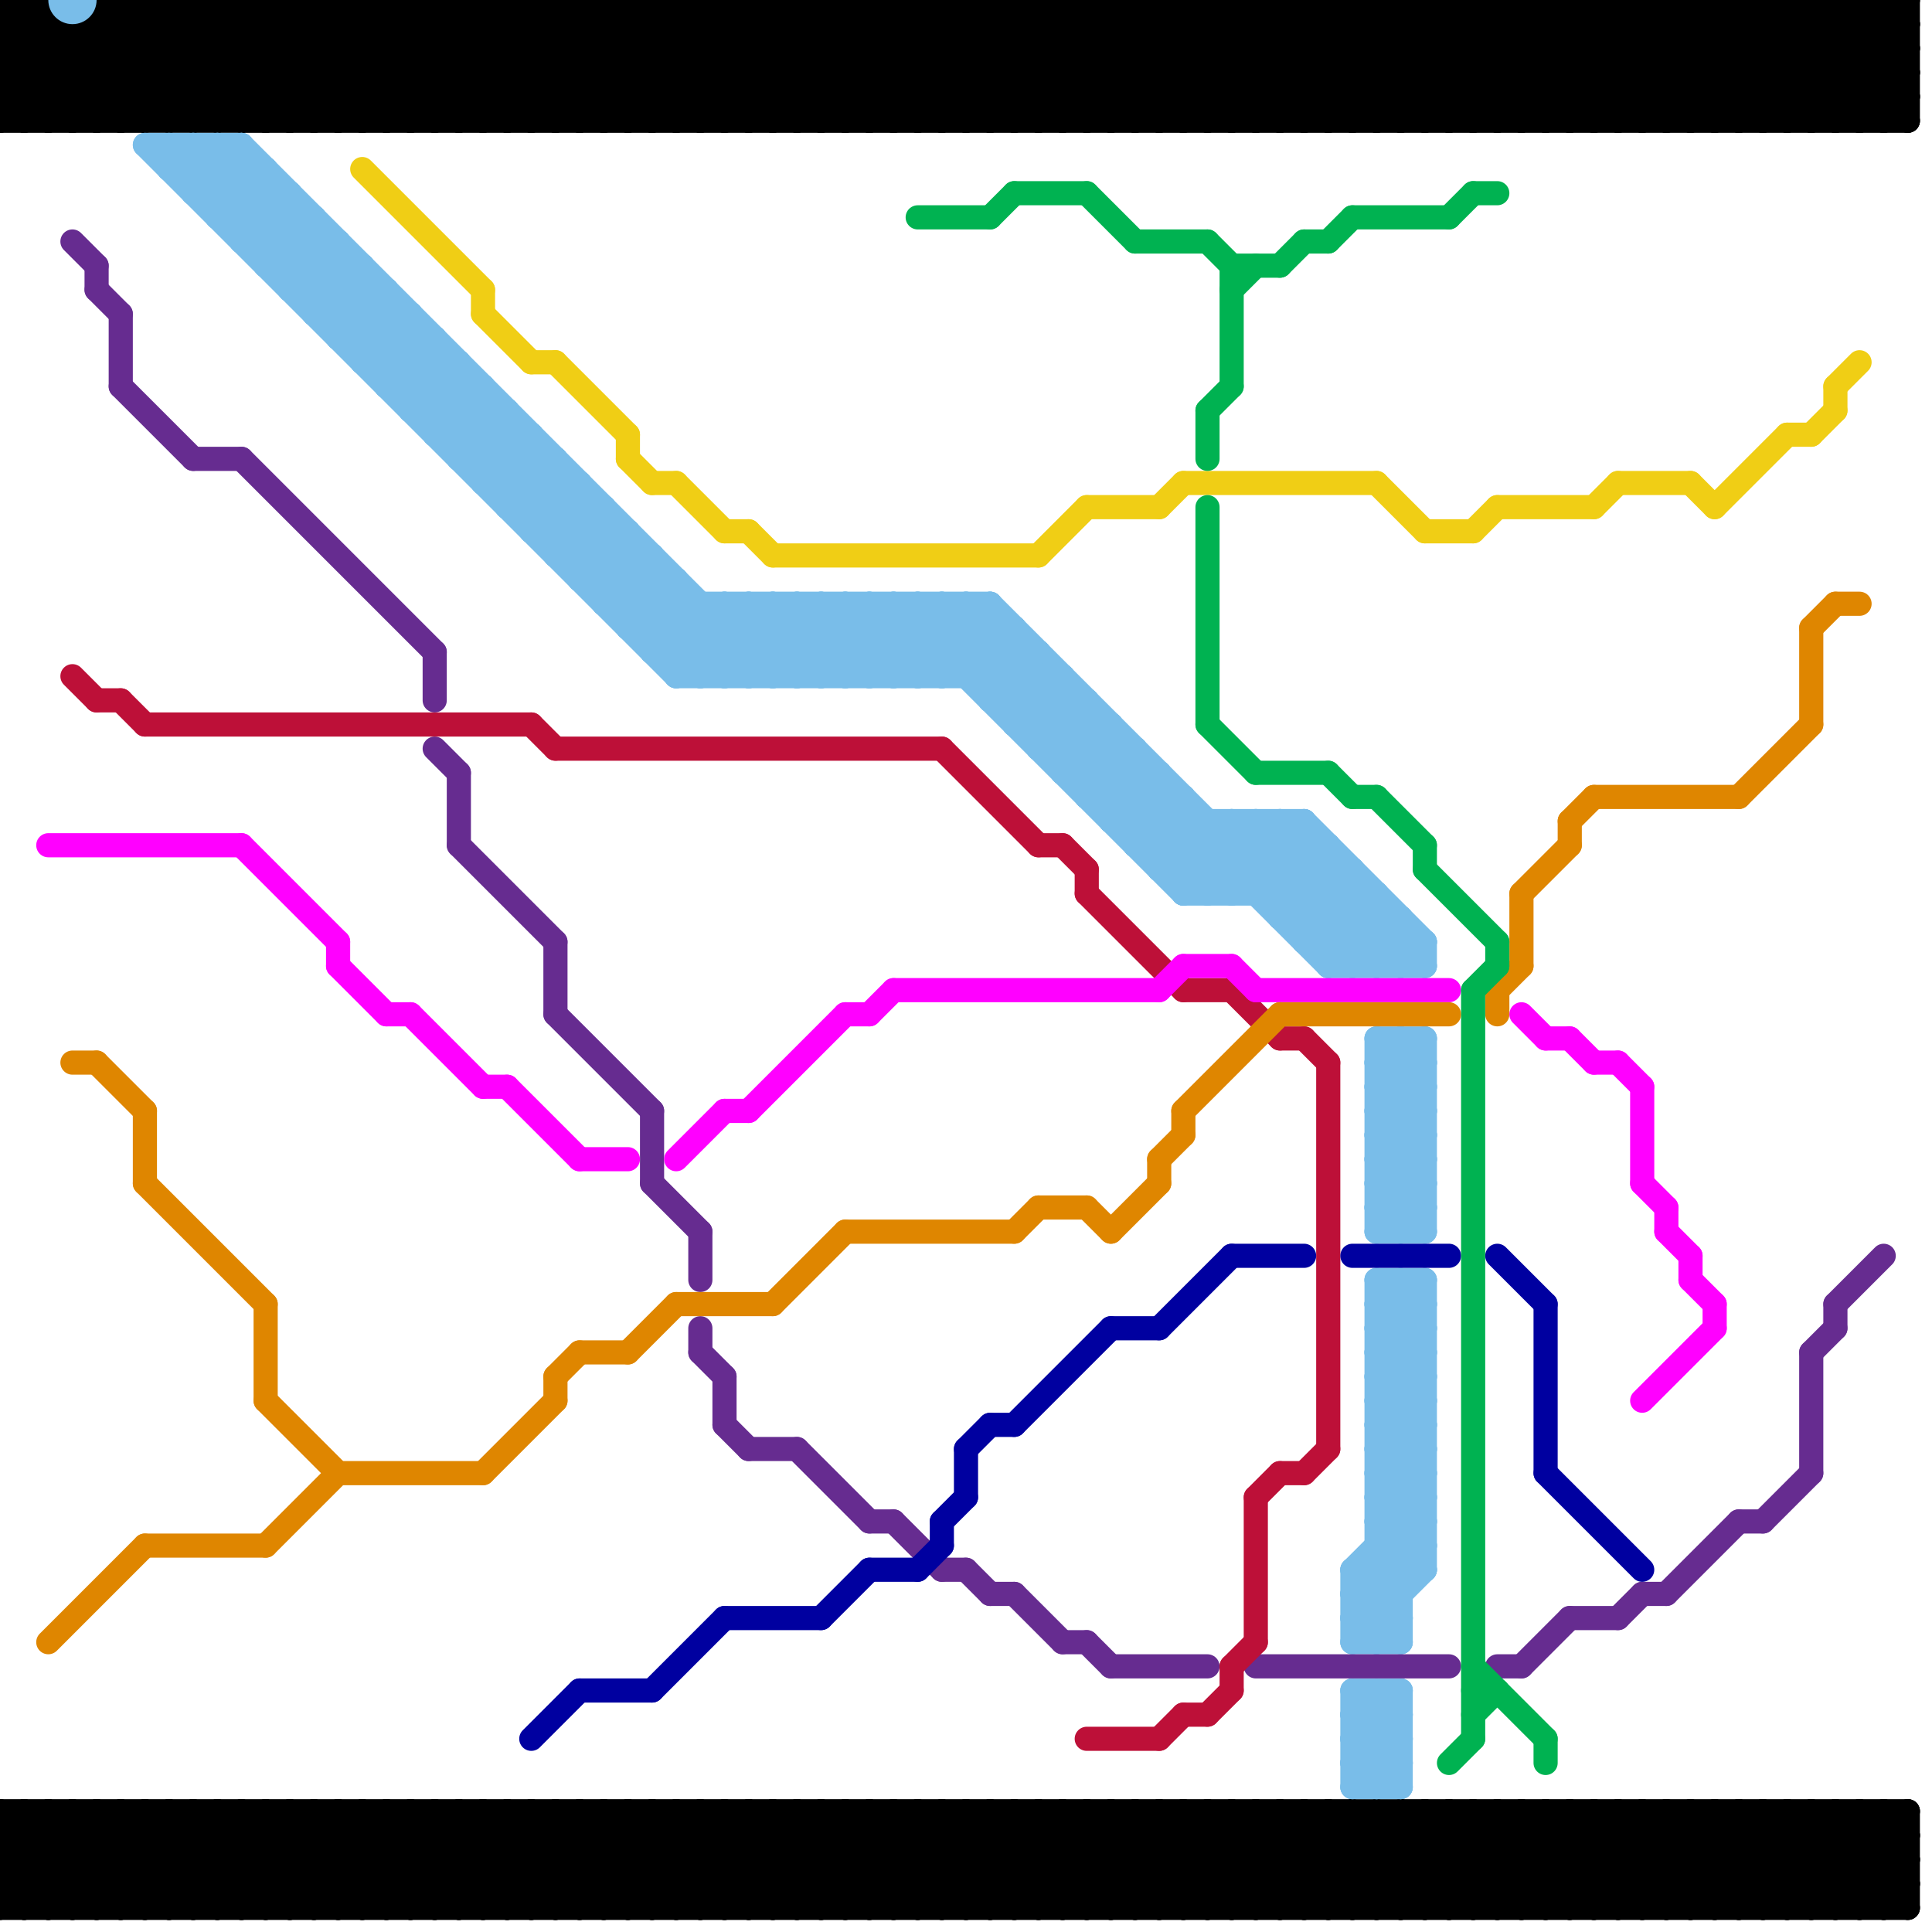 
<svg version="1.1" xmlns="http://www.w3.org/2000/svg" viewBox="0 0 80 80">
<style>line { stroke-width: 1; fill: none; stroke-linecap: round; stroke-linejoin: round; } .c0 { stroke: #000000 } .c1 { stroke: #79bde9 } .c2 { stroke: #662c90 } .c3 { stroke: #bd1038 } .c4 { stroke: #ff00ff } .c5 { stroke: #df8600 } .c6 { stroke: #f0ce15 } .c7 { stroke: #0000a0 } .c8 { stroke: #00b251 }</style><line class="c0" x1="24" y1="0" x2="24" y2="5"/><line class="c0" x1="60" y1="75" x2="60" y2="79"/><line class="c0" x1="10" y1="5" x2="15" y2="0"/><line class="c0" x1="22" y1="0" x2="27" y2="5"/><line class="c0" x1="59" y1="0" x2="64" y2="5"/><line class="c0" x1="26" y1="75" x2="30" y2="79"/><line class="c0" x1="26" y1="0" x2="26" y2="5"/><line class="c0" x1="74" y1="5" x2="79" y2="0"/><line class="c0" x1="61" y1="0" x2="66" y2="5"/><line class="c0" x1="1" y1="0" x2="1" y2="5"/><line class="c0" x1="65" y1="0" x2="65" y2="5"/><line class="c0" x1="16" y1="79" x2="20" y2="75"/><line class="c0" x1="13" y1="75" x2="13" y2="79"/><line class="c0" x1="4" y1="75" x2="4" y2="79"/><line class="c0" x1="18" y1="79" x2="22" y2="75"/><line class="c0" x1="15" y1="75" x2="15" y2="79"/><line class="c0" x1="71" y1="75" x2="71" y2="79"/><line class="c0" x1="21" y1="5" x2="26" y2="0"/><line class="c0" x1="75" y1="5" x2="79" y2="1"/><line class="c0" x1="62" y1="75" x2="66" y2="79"/><line class="c0" x1="37" y1="75" x2="41" y2="79"/><line class="c0" x1="54" y1="0" x2="59" y2="5"/><line class="c0" x1="8" y1="75" x2="8" y2="79"/><line class="c0" x1="37" y1="0" x2="37" y2="5"/><line class="c0" x1="77" y1="79" x2="79" y2="77"/><line class="c0" x1="12" y1="75" x2="16" y2="79"/><line class="c0" x1="72" y1="75" x2="76" y2="79"/><line class="c0" x1="73" y1="75" x2="73" y2="79"/><line class="c0" x1="23" y1="5" x2="28" y2="0"/><line class="c0" x1="35" y1="0" x2="40" y2="5"/><line class="c0" x1="12" y1="0" x2="12" y2="5"/><line class="c0" x1="29" y1="79" x2="33" y2="75"/><line class="c0" x1="10" y1="75" x2="10" y2="79"/><line class="c0" x1="14" y1="75" x2="18" y2="79"/><line class="c0" x1="34" y1="0" x2="39" y2="5"/><line class="c0" x1="1" y1="75" x2="5" y2="79"/><line class="c0" x1="14" y1="0" x2="14" y2="5"/><line class="c0" x1="44" y1="79" x2="48" y2="75"/><line class="c0" x1="49" y1="0" x2="54" y2="5"/><line class="c0" x1="31" y1="79" x2="35" y2="75"/><line class="c0" x1="36" y1="0" x2="41" y2="5"/><line class="c0" x1="78" y1="0" x2="78" y2="5"/><line class="c0" x1="6" y1="79" x2="10" y2="75"/><line class="c0" x1="27" y1="75" x2="31" y2="79"/><line class="c0" x1="28" y1="75" x2="28" y2="79"/><line class="c0" x1="27" y1="0" x2="27" y2="5"/><line class="c0" x1="25" y1="0" x2="25" y2="5"/><line class="c0" x1="24" y1="79" x2="28" y2="75"/><line class="c0" x1="42" y1="79" x2="46" y2="75"/><line class="c0" x1="23" y1="75" x2="23" y2="79"/><line class="c0" x1="4" y1="1" x2="8" y2="5"/><line class="c0" x1="26" y1="79" x2="30" y2="75"/><line class="c0" x1="53" y1="79" x2="57" y2="75"/><line class="c0" x1="79" y1="75" x2="79" y2="79"/><line class="c0" x1="54" y1="75" x2="54" y2="79"/><line class="c0" x1="29" y1="5" x2="34" y2="0"/><line class="c0" x1="9" y1="75" x2="13" y2="79"/><line class="c0" x1="68" y1="79" x2="72" y2="75"/><line class="c0" x1="55" y1="79" x2="59" y2="75"/><line class="c0" x1="44" y1="5" x2="49" y2="0"/><line class="c0" x1="20" y1="75" x2="24" y2="79"/><line class="c0" x1="31" y1="5" x2="36" y2="0"/><line class="c0" x1="20" y1="0" x2="20" y2="5"/><line class="c0" x1="38" y1="75" x2="42" y2="79"/><line class="c0" x1="22" y1="75" x2="26" y2="79"/><line class="c0" x1="59" y1="0" x2="59" y2="5"/><line class="c0" x1="22" y1="0" x2="22" y2="5"/><line class="c0" x1="40" y1="75" x2="44" y2="79"/><line class="c0" x1="57" y1="0" x2="62" y2="5"/><line class="c0" x1="40" y1="0" x2="40" y2="5"/><line class="c0" x1="32" y1="5" x2="37" y2="0"/><line class="c0" x1="76" y1="75" x2="76" y2="79"/><line class="c0" x1="26" y1="5" x2="31" y2="0"/><line class="c0" x1="15" y1="0" x2="15" y2="5"/><line class="c0" x1="37" y1="79" x2="41" y2="75"/><line class="c0" x1="57" y1="5" x2="62" y2="0"/><line class="c0" x1="47" y1="79" x2="51" y2="75"/><line class="c0" x1="25" y1="75" x2="25" y2="79"/><line class="c0" x1="39" y1="0" x2="44" y2="5"/><line class="c0" x1="0" y1="75" x2="0" y2="79"/><line class="c0" x1="38" y1="79" x2="42" y2="75"/><line class="c0" x1="30" y1="75" x2="30" y2="79"/><line class="c0" x1="42" y1="5" x2="47" y2="0"/><line class="c0" x1="42" y1="75" x2="42" y2="79"/><line class="c0" x1="4" y1="0" x2="9" y2="5"/><line class="c0" x1="29" y1="75" x2="29" y2="79"/><line class="c0" x1="33" y1="75" x2="37" y2="79"/><line class="c0" x1="76" y1="0" x2="79" y2="3"/><line class="c0" x1="78" y1="79" x2="79" y2="78"/><line class="c0" x1="33" y1="0" x2="33" y2="5"/><line class="c0" x1="63" y1="79" x2="67" y2="75"/><line class="c0" x1="44" y1="75" x2="44" y2="79"/><line class="c0" x1="31" y1="75" x2="31" y2="79"/><line class="c0" x1="35" y1="75" x2="39" y2="79"/><line class="c0" x1="0" y1="1" x2="1" y2="0"/><line class="c0" x1="6" y1="75" x2="6" y2="79"/><line class="c0" x1="35" y1="0" x2="35" y2="5"/><line class="c0" x1="70" y1="0" x2="75" y2="5"/><line class="c0" x1="52" y1="79" x2="56" y2="75"/><line class="c0" x1="34" y1="0" x2="34" y2="5"/><line class="c0" x1="27" y1="79" x2="31" y2="75"/><line class="c0" x1="17" y1="0" x2="22" y2="5"/><line class="c0" x1="69" y1="79" x2="73" y2="75"/><line class="c0" x1="70" y1="5" x2="75" y2="0"/><line class="c0" x1="46" y1="75" x2="50" y2="79"/><line class="c0" x1="0" y1="2" x2="79" y2="2"/><line class="c0" x1="45" y1="5" x2="50" y2="0"/><line class="c0" x1="61" y1="75" x2="65" y2="79"/><line class="c0" x1="48" y1="75" x2="52" y2="79"/><line class="c0" x1="61" y1="0" x2="61" y2="5"/><line class="c0" x1="48" y1="0" x2="48" y2="5"/><line class="c0" x1="47" y1="5" x2="52" y2="0"/><line class="c0" x1="58" y1="0" x2="63" y2="5"/><line class="c0" x1="56" y1="75" x2="60" y2="79"/><line class="c0" x1="56" y1="0" x2="56" y2="5"/><line class="c0" x1="48" y1="5" x2="53" y2="0"/><line class="c0" x1="60" y1="0" x2="65" y2="5"/><line class="c0" x1="19" y1="75" x2="19" y2="79"/><line class="c0" x1="74" y1="79" x2="78" y2="75"/><line class="c0" x1="0" y1="1" x2="4" y2="5"/><line class="c0" x1="59" y1="79" x2="63" y2="75"/><line class="c0" x1="63" y1="5" x2="68" y2="0"/><line class="c0" x1="46" y1="79" x2="50" y2="75"/><line class="c0" x1="40" y1="79" x2="44" y2="75"/><line class="c0" x1="0" y1="5" x2="5" y2="0"/><line class="c0" x1="0" y1="4" x2="1" y2="5"/><line class="c0" x1="59" y1="75" x2="63" y2="79"/><line class="c0" x1="52" y1="75" x2="52" y2="79"/><line class="c0" x1="2" y1="5" x2="7" y2="0"/><line class="c0" x1="34" y1="75" x2="38" y2="79"/><line class="c0" x1="13" y1="0" x2="18" y2="5"/><line class="c0" x1="45" y1="75" x2="45" y2="79"/><line class="c0" x1="7" y1="0" x2="12" y2="5"/><line class="c0" x1="32" y1="75" x2="32" y2="79"/><line class="c0" x1="36" y1="75" x2="40" y2="79"/><line class="c0" x1="49" y1="0" x2="49" y2="5"/><line class="c0" x1="53" y1="5" x2="58" y2="0"/><line class="c0" x1="36" y1="0" x2="36" y2="5"/><line class="c0" x1="47" y1="75" x2="47" y2="79"/><line class="c0" x1="22" y1="5" x2="27" y2="0"/><line class="c0" x1="71" y1="0" x2="76" y2="5"/><line class="c0" x1="77" y1="0" x2="79" y2="2"/><line class="c0" x1="8" y1="0" x2="13" y2="5"/><line class="c0" x1="73" y1="0" x2="78" y2="5"/><line class="c0" x1="55" y1="5" x2="60" y2="0"/><line class="c0" x1="39" y1="0" x2="39" y2="5"/><line class="c0" x1="63" y1="75" x2="63" y2="79"/><line class="c0" x1="50" y1="75" x2="50" y2="79"/><line class="c0" x1="54" y1="75" x2="58" y2="79"/><line class="c0" x1="54" y1="0" x2="54" y2="5"/><line class="c0" x1="64" y1="75" x2="68" y2="79"/><line class="c0" x1="78" y1="75" x2="79" y2="76"/><line class="c0" x1="4" y1="0" x2="4" y2="5"/><line class="c0" x1="51" y1="75" x2="55" y2="79"/><line class="c0" x1="64" y1="0" x2="64" y2="5"/><line class="c0" x1="21" y1="79" x2="25" y2="75"/><line class="c0" x1="76" y1="75" x2="79" y2="78"/><line class="c0" x1="49" y1="75" x2="53" y2="79"/><line class="c0" x1="61" y1="79" x2="65" y2="75"/><line class="c0" x1="41" y1="5" x2="46" y2="0"/><line class="c0" x1="62" y1="79" x2="66" y2="75"/><line class="c0" x1="66" y1="5" x2="71" y2="0"/><line class="c0" x1="17" y1="75" x2="21" y2="79"/><line class="c0" x1="78" y1="75" x2="78" y2="79"/><line class="c0" x1="17" y1="0" x2="17" y2="5"/><line class="c0" x1="53" y1="75" x2="53" y2="79"/><line class="c0" x1="3" y1="5" x2="8" y2="0"/><line class="c0" x1="68" y1="5" x2="73" y2="0"/><line class="c0" x1="75" y1="75" x2="79" y2="79"/><line class="c0" x1="67" y1="5" x2="72" y2="0"/><line class="c0" x1="55" y1="75" x2="55" y2="79"/><line class="c0" x1="5" y1="5" x2="10" y2="0"/><line class="c0" x1="0" y1="2" x2="2" y2="0"/><line class="c0" x1="69" y1="5" x2="74" y2="0"/><line class="c0" x1="10" y1="0" x2="15" y2="5"/><line class="c0" x1="39" y1="75" x2="43" y2="79"/><line class="c0" x1="9" y1="79" x2="13" y2="75"/><line class="c0" x1="60" y1="0" x2="60" y2="5"/><line class="c0" x1="0" y1="4" x2="79" y2="4"/><line class="c0" x1="11" y1="79" x2="15" y2="75"/><line class="c0" x1="2" y1="75" x2="2" y2="79"/><line class="c0" x1="0" y1="4" x2="4" y2="0"/><line class="c0" x1="75" y1="79" x2="79" y2="75"/><line class="c0" x1="65" y1="75" x2="69" y2="79"/><line class="c0" x1="66" y1="75" x2="66" y2="79"/><line class="c0" x1="16" y1="5" x2="21" y2="0"/><line class="c0" x1="28" y1="0" x2="33" y2="5"/><line class="c0" x1="70" y1="75" x2="74" y2="79"/><line class="c0" x1="57" y1="75" x2="61" y2="79"/><line class="c0" x1="70" y1="0" x2="70" y2="5"/><line class="c0" x1="57" y1="0" x2="57" y2="5"/><line class="c0" x1="3" y1="75" x2="3" y2="79"/><line class="c0" x1="7" y1="75" x2="11" y2="79"/><line class="c0" x1="68" y1="75" x2="68" y2="79"/><line class="c0" x1="18" y1="5" x2="23" y2="0"/><line class="c0" x1="30" y1="0" x2="35" y2="5"/><line class="c0" x1="7" y1="0" x2="7" y2="5"/><line class="c0" x1="67" y1="75" x2="67" y2="79"/><line class="c0" x1="5" y1="75" x2="5" y2="79"/><line class="c0" x1="76" y1="79" x2="79" y2="76"/><line class="c0" x1="29" y1="0" x2="34" y2="5"/><line class="c0" x1="0" y1="3" x2="79" y2="3"/><line class="c0" x1="23" y1="0" x2="28" y2="5"/><line class="c0" x1="0" y1="5" x2="79" y2="5"/><line class="c0" x1="71" y1="0" x2="71" y2="5"/><line class="c0" x1="58" y1="0" x2="58" y2="5"/><line class="c0" x1="73" y1="0" x2="73" y2="5"/><line class="c0" x1="1" y1="79" x2="5" y2="75"/><line class="c0" x1="6" y1="0" x2="11" y2="5"/><line class="c0" x1="78" y1="0" x2="79" y2="1"/><line class="c0" x1="21" y1="75" x2="21" y2="79"/><line class="c0" x1="6" y1="5" x2="11" y2="0"/><line class="c0" x1="0" y1="76" x2="3" y2="79"/><line class="c0" x1="17" y1="79" x2="21" y2="75"/><line class="c0" x1="41" y1="75" x2="41" y2="79"/><line class="c0" x1="16" y1="75" x2="16" y2="79"/><line class="c0" x1="78" y1="5" x2="79" y2="4"/><line class="c0" x1="19" y1="79" x2="23" y2="75"/><line class="c0" x1="56" y1="75" x2="56" y2="79"/><line class="c0" x1="72" y1="5" x2="77" y2="0"/><line class="c0" x1="18" y1="75" x2="18" y2="79"/><line class="c0" x1="42" y1="0" x2="47" y2="5"/><line class="c0" x1="12" y1="79" x2="16" y2="75"/><line class="c0" x1="48" y1="79" x2="52" y2="75"/><line class="c0" x1="74" y1="75" x2="74" y2="79"/><line class="c0" x1="24" y1="5" x2="29" y2="0"/><line class="c0" x1="4" y1="75" x2="8" y2="79"/><line class="c0" x1="13" y1="0" x2="13" y2="5"/><line class="c0" x1="14" y1="79" x2="18" y2="75"/><line class="c0" x1="15" y1="75" x2="19" y2="79"/><line class="c0" x1="17" y1="5" x2="22" y2="0"/><line class="c0" x1="71" y1="75" x2="75" y2="79"/><line class="c0" x1="58" y1="75" x2="62" y2="79"/><line class="c0" x1="43" y1="79" x2="47" y2="75"/><line class="c0" x1="1" y1="5" x2="6" y2="0"/><line class="c0" x1="8" y1="75" x2="12" y2="79"/><line class="c0" x1="44" y1="0" x2="49" y2="5"/><line class="c0" x1="69" y1="75" x2="69" y2="79"/><line class="c0" x1="19" y1="5" x2="24" y2="0"/><line class="c0" x1="31" y1="0" x2="36" y2="5"/><line class="c0" x1="8" y1="0" x2="8" y2="5"/><line class="c0" x1="73" y1="75" x2="77" y2="79"/><line class="c0" x1="79" y1="0" x2="79" y2="5"/><line class="c0" x1="60" y1="75" x2="64" y2="79"/><line class="c0" x1="65" y1="5" x2="70" y2="0"/><line class="c0" x1="10" y1="75" x2="14" y2="79"/><line class="c0" x1="11" y1="75" x2="11" y2="79"/><line class="c0" x1="10" y1="0" x2="10" y2="5"/><line class="c0" x1="45" y1="0" x2="50" y2="5"/><line class="c0" x1="32" y1="0" x2="37" y2="5"/><line class="c0" x1="72" y1="0" x2="77" y2="5"/><line class="c0" x1="76" y1="0" x2="76" y2="5"/><line class="c0" x1="0" y1="77" x2="79" y2="77"/><line class="c0" x1="0" y1="79" x2="79" y2="79"/><line class="c0" x1="37" y1="5" x2="42" y2="0"/><line class="c0" x1="13" y1="75" x2="17" y2="79"/><line class="c0" x1="12" y1="5" x2="17" y2="0"/><line class="c0" x1="24" y1="75" x2="24" y2="79"/><line class="c0" x1="28" y1="75" x2="32" y2="79"/><line class="c0" x1="28" y1="0" x2="28" y2="5"/><line class="c0" x1="14" y1="5" x2="19" y2="0"/><line class="c0" x1="0" y1="78" x2="3" y2="75"/><line class="c0" x1="63" y1="0" x2="68" y2="5"/><line class="c0" x1="26" y1="75" x2="26" y2="79"/><line class="c0" x1="0" y1="0" x2="2" y2="0"/><line class="c0" x1="50" y1="0" x2="55" y2="5"/><line class="c0" x1="13" y1="5" x2="18" y2="0"/><line class="c0" x1="30" y1="0" x2="30" y2="5"/><line class="c0" x1="1" y1="75" x2="1" y2="79"/><line class="c0" x1="20" y1="79" x2="24" y2="75"/><line class="c0" x1="19" y1="0" x2="24" y2="5"/><line class="c0" x1="23" y1="75" x2="27" y2="79"/><line class="c0" x1="23" y1="0" x2="23" y2="5"/><line class="c0" x1="22" y1="79" x2="26" y2="75"/><line class="c0" x1="27" y1="0" x2="32" y2="5"/><line class="c0" x1="64" y1="79" x2="68" y2="75"/><line class="c0" x1="51" y1="79" x2="55" y2="75"/><line class="c0" x1="52" y1="0" x2="57" y2="5"/><line class="c0" x1="77" y1="75" x2="77" y2="79"/><line class="c0" x1="27" y1="5" x2="32" y2="0"/><line class="c0" x1="25" y1="5" x2="30" y2="0"/><line class="c0" x1="37" y1="75" x2="37" y2="79"/><line class="c0" x1="47" y1="0" x2="52" y2="5"/><line class="c0" x1="12" y1="75" x2="12" y2="79"/><line class="c0" x1="72" y1="75" x2="72" y2="79"/><line class="c0" x1="3" y1="75" x2="7" y2="79"/><line class="c0" x1="55" y1="0" x2="60" y2="5"/><line class="c0" x1="33" y1="79" x2="37" y2="75"/><line class="c0" x1="14" y1="75" x2="14" y2="79"/><line class="c0" x1="38" y1="0" x2="43" y2="5"/><line class="c0" x1="25" y1="75" x2="29" y2="79"/><line class="c0" x1="35" y1="79" x2="39" y2="75"/><line class="c0" x1="40" y1="0" x2="45" y2="5"/><line class="c0" x1="0" y1="75" x2="4" y2="79"/><line class="c0" x1="10" y1="79" x2="14" y2="75"/><line class="c0" x1="34" y1="79" x2="38" y2="75"/><line class="c0" x1="38" y1="5" x2="43" y2="0"/><line class="c0" x1="30" y1="75" x2="34" y2="79"/><line class="c0" x1="0" y1="0" x2="5" y2="5"/><line class="c0" x1="29" y1="75" x2="33" y2="79"/><line class="c0" x1="39" y1="79" x2="43" y2="75"/><line class="c0" x1="46" y1="5" x2="51" y2="0"/><line class="c0" x1="40" y1="5" x2="45" y2="0"/><line class="c0" x1="29" y1="0" x2="29" y2="5"/><line class="c0" x1="40" y1="75" x2="40" y2="79"/><line class="c0" x1="15" y1="5" x2="20" y2="0"/><line class="c0" x1="2" y1="0" x2="7" y2="5"/><line class="c0" x1="27" y1="75" x2="27" y2="79"/><line class="c0" x1="31" y1="75" x2="35" y2="79"/><line class="c0" x1="0" y1="78" x2="79" y2="78"/><line class="c0" x1="31" y1="0" x2="31" y2="5"/><line class="c0" x1="66" y1="0" x2="71" y2="5"/><line class="c0" x1="53" y1="0" x2="58" y2="5"/><line class="c0" x1="0" y1="3" x2="2" y2="1"/><line class="c0" x1="0" y1="76" x2="1" y2="75"/><line class="c0" x1="68" y1="0" x2="73" y2="5"/><line class="c0" x1="32" y1="0" x2="32" y2="5"/><line class="c0" x1="43" y1="0" x2="48" y2="5"/><line class="c0" x1="72" y1="0" x2="72" y2="5"/><line class="c0" x1="33" y1="5" x2="38" y2="0"/><line class="c0" x1="9" y1="75" x2="9" y2="79"/><line class="c0" x1="23" y1="79" x2="27" y2="75"/><line class="c0" x1="43" y1="5" x2="48" y2="0"/><line class="c0" x1="20" y1="75" x2="20" y2="79"/><line class="c0" x1="35" y1="5" x2="40" y2="0"/><line class="c0" x1="38" y1="75" x2="38" y2="79"/><line class="c0" x1="42" y1="75" x2="46" y2="79"/><line class="c0" x1="42" y1="0" x2="42" y2="5"/><line class="c0" x1="0" y1="2" x2="3" y2="5"/><line class="c0" x1="34" y1="5" x2="39" y2="0"/><line class="c0" x1="22" y1="75" x2="22" y2="79"/><line class="c0" x1="41" y1="79" x2="45" y2="75"/><line class="c0" x1="28" y1="5" x2="33" y2="0"/><line class="c0" x1="46" y1="0" x2="51" y2="5"/><line class="c0" x1="44" y1="75" x2="48" y2="79"/><line class="c0" x1="0" y1="3" x2="2" y2="5"/><line class="c0" x1="50" y1="0" x2="50" y2="5"/><line class="c0" x1="56" y1="79" x2="60" y2="75"/><line class="c0" x1="44" y1="0" x2="44" y2="5"/><line class="c0" x1="19" y1="75" x2="23" y2="79"/><line class="c0" x1="48" y1="0" x2="53" y2="5"/><line class="c0" x1="30" y1="5" x2="35" y2="0"/><line class="c0" x1="19" y1="0" x2="19" y2="5"/><line class="c0" x1="59" y1="5" x2="64" y2="0"/><line class="c0" x1="49" y1="79" x2="53" y2="75"/><line class="c0" x1="36" y1="79" x2="40" y2="75"/><line class="c0" x1="41" y1="0" x2="46" y2="5"/><line class="c0" x1="72" y1="79" x2="76" y2="75"/><line class="c0" x1="61" y1="5" x2="66" y2="0"/><line class="c0" x1="45" y1="0" x2="45" y2="5"/><line class="c0" x1="56" y1="0" x2="61" y2="5"/><line class="c0" x1="65" y1="79" x2="69" y2="75"/><line class="c0" x1="54" y1="5" x2="59" y2="0"/><line class="c0" x1="62" y1="5" x2="67" y2="0"/><line class="c0" x1="74" y1="0" x2="79" y2="5"/><line class="c0" x1="56" y1="5" x2="61" y2="0"/><line class="c0" x1="32" y1="75" x2="36" y2="79"/><line class="c0" x1="33" y1="75" x2="33" y2="79"/><line class="c0" x1="43" y1="75" x2="43" y2="79"/><line class="c0" x1="67" y1="0" x2="72" y2="5"/><line class="c0" x1="5" y1="0" x2="10" y2="5"/><line class="c0" x1="47" y1="0" x2="47" y2="5"/><line class="c0" x1="35" y1="75" x2="35" y2="79"/><line class="c0" x1="54" y1="79" x2="58" y2="75"/><line class="c0" x1="4" y1="79" x2="8" y2="75"/><line class="c0" x1="69" y1="0" x2="74" y2="5"/><line class="c0" x1="38" y1="0" x2="38" y2="5"/><line class="c0" x1="77" y1="75" x2="79" y2="77"/><line class="c0" x1="58" y1="79" x2="62" y2="75"/><line class="c0" x1="59" y1="75" x2="59" y2="79"/><line class="c0" x1="9" y1="5" x2="14" y2="0"/><line class="c0" x1="21" y1="0" x2="26" y2="5"/><line class="c0" x1="63" y1="75" x2="67" y2="79"/><line class="c0" x1="46" y1="75" x2="46" y2="79"/><line class="c0" x1="50" y1="75" x2="54" y2="79"/><line class="c0" x1="63" y1="0" x2="63" y2="5"/><line class="c0" x1="60" y1="79" x2="64" y2="75"/><line class="c0" x1="49" y1="5" x2="54" y2="0"/><line class="c0" x1="0" y1="1" x2="79" y2="1"/><line class="c0" x1="61" y1="75" x2="61" y2="79"/><line class="c0" x1="11" y1="5" x2="16" y2="0"/><line class="c0" x1="32" y1="79" x2="36" y2="75"/><line class="c0" x1="36" y1="5" x2="41" y2="0"/><line class="c0" x1="48" y1="75" x2="48" y2="79"/><line class="c0" x1="52" y1="75" x2="56" y2="79"/><line class="c0" x1="52" y1="0" x2="52" y2="5"/><line class="c0" x1="16" y1="0" x2="21" y2="5"/><line class="c0" x1="2" y1="0" x2="2" y2="5"/><line class="c0" x1="45" y1="75" x2="49" y2="79"/><line class="c0" x1="50" y1="5" x2="55" y2="0"/><line class="c0" x1="57" y1="79" x2="61" y2="75"/><line class="c0" x1="62" y1="0" x2="67" y2="5"/><line class="c0" x1="18" y1="0" x2="23" y2="5"/><line class="c0" x1="66" y1="0" x2="66" y2="5"/><line class="c0" x1="47" y1="75" x2="51" y2="79"/><line class="c0" x1="53" y1="0" x2="53" y2="5"/><line class="c0" x1="64" y1="0" x2="69" y2="5"/><line class="c0" x1="39" y1="5" x2="44" y2="0"/><line class="c0" x1="77" y1="5" x2="79" y2="3"/><line class="c0" x1="51" y1="0" x2="56" y2="5"/><line class="c0" x1="50" y1="79" x2="54" y2="75"/><line class="c0" x1="4" y1="5" x2="9" y2="0"/><line class="c0" x1="64" y1="5" x2="69" y2="0"/><line class="c0" x1="51" y1="5" x2="56" y2="0"/><line class="c0" x1="51" y1="75" x2="51" y2="79"/><line class="c0" x1="9" y1="0" x2="14" y2="5"/><line class="c0" x1="34" y1="75" x2="34" y2="79"/><line class="c0" x1="45" y1="79" x2="49" y2="75"/><line class="c0" x1="75" y1="0" x2="79" y2="4"/><line class="c0" x1="49" y1="75" x2="49" y2="79"/><line class="c0" x1="0" y1="0" x2="0" y2="5"/><line class="c0" x1="11" y1="0" x2="16" y2="5"/><line class="c0" x1="36" y1="75" x2="36" y2="79"/><line class="c0" x1="46" y1="0" x2="46" y2="5"/><line class="c0" x1="0" y1="78" x2="1" y2="79"/><line class="c0" x1="70" y1="79" x2="74" y2="75"/><line class="c0" x1="7" y1="79" x2="11" y2="75"/><line class="c0" x1="3" y1="1" x2="3" y2="5"/><line class="c0" x1="12" y1="0" x2="17" y2="5"/><line class="c0" x1="41" y1="0" x2="41" y2="5"/><line class="c0" x1="71" y1="79" x2="75" y2="75"/><line class="c0" x1="76" y1="5" x2="79" y2="2"/><line class="c0" x1="62" y1="75" x2="62" y2="79"/><line class="c0" x1="66" y1="75" x2="70" y2="79"/><line class="c0" x1="24" y1="0" x2="29" y2="5"/><line class="c0" x1="73" y1="79" x2="77" y2="75"/><line class="c0" x1="53" y1="75" x2="57" y2="79"/><line class="c0" x1="58" y1="5" x2="63" y2="0"/><line class="c0" x1="52" y1="5" x2="57" y2="0"/><line class="c0" x1="64" y1="75" x2="64" y2="79"/><line class="c0" x1="68" y1="75" x2="72" y2="79"/><line class="c0" x1="26" y1="0" x2="31" y2="5"/><line class="c0" x1="74" y1="0" x2="74" y2="5"/><line class="c0" x1="55" y1="75" x2="59" y2="79"/><line class="c0" x1="68" y1="0" x2="68" y2="5"/><line class="c0" x1="1" y1="0" x2="6" y2="5"/><line class="c0" x1="60" y1="5" x2="65" y2="0"/><line class="c0" x1="55" y1="0" x2="55" y2="5"/><line class="c0" x1="5" y1="75" x2="9" y2="79"/><line class="c0" x1="25" y1="79" x2="29" y2="75"/><line class="c0" x1="67" y1="0" x2="67" y2="5"/><line class="c0" x1="5" y1="0" x2="5" y2="5"/><line class="c0" x1="0" y1="75" x2="79" y2="75"/><line class="c0" x1="0" y1="79" x2="4" y2="75"/><line class="c0" x1="65" y1="0" x2="70" y2="5"/><line class="c0" x1="69" y1="0" x2="69" y2="5"/><line class="c0" x1="2" y1="79" x2="6" y2="75"/><line class="c0" x1="66" y1="79" x2="70" y2="75"/><line class="c0" x1="17" y1="75" x2="17" y2="79"/><line class="c0" x1="21" y1="75" x2="25" y2="79"/><line class="c0" x1="21" y1="0" x2="21" y2="5"/><line class="c0" x1="2" y1="75" x2="6" y2="79"/><line class="c0" x1="57" y1="75" x2="57" y2="79"/><line class="c0" x1="7" y1="5" x2="12" y2="0"/><line class="c0" x1="75" y1="75" x2="75" y2="79"/><line class="c0" x1="37" y1="0" x2="42" y2="5"/><line class="c0" x1="13" y1="79" x2="17" y2="75"/><line class="c0" x1="71" y1="5" x2="76" y2="0"/><line class="c0" x1="41" y1="75" x2="45" y2="79"/><line class="c0" x1="16" y1="75" x2="20" y2="79"/><line class="c0" x1="16" y1="0" x2="16" y2="5"/><line class="c0" x1="15" y1="79" x2="19" y2="75"/><line class="c0" x1="20" y1="0" x2="25" y2="5"/><line class="c0" x1="14" y1="0" x2="19" y2="5"/><line class="c0" x1="62" y1="0" x2="62" y2="5"/><line class="c0" x1="39" y1="75" x2="39" y2="79"/><line class="c0" x1="43" y1="75" x2="47" y2="79"/><line class="c0" x1="43" y1="0" x2="43" y2="5"/><line class="c0" x1="18" y1="0" x2="18" y2="5"/><line class="c0" x1="8" y1="79" x2="12" y2="75"/><line class="c0" x1="51" y1="0" x2="51" y2="5"/><line class="c0" x1="20" y1="5" x2="25" y2="0"/><line class="c0" x1="74" y1="75" x2="78" y2="79"/><line class="c0" x1="15" y1="0" x2="20" y2="5"/><line class="c0" x1="67" y1="75" x2="71" y2="79"/><line class="c0" x1="0" y1="77" x2="2" y2="75"/><line class="c0" x1="65" y1="75" x2="65" y2="79"/><line class="c0" x1="69" y1="75" x2="73" y2="79"/><line class="c0" x1="70" y1="75" x2="70" y2="79"/><line class="c0" x1="9" y1="0" x2="9" y2="5"/><line class="c0" x1="6" y1="75" x2="10" y2="79"/><line class="c0" x1="7" y1="75" x2="7" y2="79"/><line class="c0" x1="11" y1="75" x2="15" y2="79"/><line class="c0" x1="25" y1="0" x2="30" y2="5"/><line class="c0" x1="6" y1="0" x2="6" y2="5"/><line class="c0" x1="77" y1="0" x2="77" y2="5"/><line class="c0" x1="11" y1="0" x2="11" y2="5"/><line class="c0" x1="28" y1="79" x2="32" y2="75"/><line class="c0" x1="33" y1="0" x2="38" y2="5"/><line class="c0" x1="4" y1="0" x2="79" y2="0"/><line class="c0" x1="75" y1="0" x2="75" y2="5"/><line class="c0" x1="3" y1="79" x2="7" y2="75"/><line class="c0" x1="30" y1="79" x2="34" y2="75"/><line class="c0" x1="67" y1="79" x2="71" y2="75"/><line class="c0" x1="5" y1="79" x2="9" y2="75"/><line class="c0" x1="0" y1="76" x2="79" y2="76"/><line class="c0" x1="58" y1="75" x2="58" y2="79"/><line class="c0" x1="8" y1="5" x2="13" y2="0"/><line class="c0" x1="73" y1="5" x2="78" y2="0"/><line class="c0" x1="0" y1="77" x2="2" y2="79"/><line class="c0" x1="24" y1="75" x2="28" y2="79"/><line class="c0" x1="18" y1="75" x2="22" y2="79"/><line class="c1" x1="57" y1="48" x2="59" y2="48"/><line class="c1" x1="57" y1="50" x2="58" y2="51"/><line class="c1" x1="57" y1="50" x2="59" y2="50"/><line class="c1" x1="10" y1="9" x2="11" y2="8"/><line class="c1" x1="24" y1="20" x2="24" y2="24"/><line class="c1" x1="57" y1="49" x2="59" y2="47"/><line class="c1" x1="53" y1="34" x2="59" y2="40"/><line class="c1" x1="10" y1="6" x2="10" y2="10"/><line class="c1" x1="16" y1="12" x2="16" y2="16"/><line class="c1" x1="16" y1="16" x2="20" y2="16"/><line class="c1" x1="57" y1="47" x2="59" y2="47"/><line class="c1" x1="8" y1="6" x2="8" y2="8"/><line class="c1" x1="41" y1="29" x2="43" y2="27"/><line class="c1" x1="48" y1="35" x2="49" y2="34"/><line class="c1" x1="30" y1="25" x2="33" y2="28"/><line class="c1" x1="57" y1="44" x2="59" y2="46"/><line class="c1" x1="56" y1="72" x2="58" y2="74"/><line class="c1" x1="32" y1="28" x2="35" y2="25"/><line class="c1" x1="32" y1="25" x2="32" y2="28"/><line class="c1" x1="56" y1="73" x2="58" y2="71"/><line class="c1" x1="20" y1="20" x2="22" y2="18"/><line class="c1" x1="6" y1="6" x2="28" y2="28"/><line class="c1" x1="59" y1="53" x2="59" y2="65"/><line class="c1" x1="43" y1="31" x2="45" y2="29"/><line class="c1" x1="57" y1="65" x2="58" y2="66"/><line class="c1" x1="57" y1="48" x2="59" y2="50"/><line class="c1" x1="13" y1="12" x2="14" y2="11"/><line class="c1" x1="46" y1="34" x2="54" y2="34"/><line class="c1" x1="38" y1="25" x2="38" y2="28"/><line class="c1" x1="56" y1="65" x2="59" y2="65"/><line class="c1" x1="23" y1="19" x2="23" y2="23"/><line class="c1" x1="57" y1="49" x2="59" y2="49"/><line class="c1" x1="57" y1="61" x2="59" y2="59"/><line class="c1" x1="57" y1="60" x2="59" y2="62"/><line class="c1" x1="57" y1="62" x2="59" y2="64"/><line class="c1" x1="40" y1="28" x2="42" y2="26"/><line class="c1" x1="57" y1="47" x2="59" y2="49"/><line class="c1" x1="18" y1="17" x2="19" y2="16"/><line class="c1" x1="58" y1="53" x2="59" y2="54"/><line class="c1" x1="57" y1="37" x2="57" y2="40"/><line class="c1" x1="57" y1="58" x2="59" y2="56"/><line class="c1" x1="56" y1="71" x2="58" y2="71"/><line class="c1" x1="56" y1="73" x2="58" y2="73"/><line class="c1" x1="19" y1="19" x2="21" y2="17"/><line class="c1" x1="46" y1="34" x2="48" y2="32"/><line class="c1" x1="41" y1="29" x2="45" y2="29"/><line class="c1" x1="15" y1="15" x2="19" y2="15"/><line class="c1" x1="55" y1="40" x2="59" y2="40"/><line class="c1" x1="42" y1="29" x2="43" y2="28"/><line class="c1" x1="54" y1="39" x2="59" y2="39"/><line class="c1" x1="22" y1="18" x2="22" y2="22"/><line class="c1" x1="17" y1="16" x2="18" y2="15"/><line class="c1" x1="53" y1="38" x2="58" y2="38"/><line class="c1" x1="49" y1="36" x2="51" y2="34"/><line class="c1" x1="16" y1="16" x2="18" y2="14"/><line class="c1" x1="56" y1="40" x2="58" y2="38"/><line class="c1" x1="56" y1="66" x2="59" y2="63"/><line class="c1" x1="57" y1="61" x2="59" y2="61"/><line class="c1" x1="57" y1="49" x2="59" y2="51"/><line class="c1" x1="20" y1="20" x2="24" y2="20"/><line class="c1" x1="57" y1="53" x2="59" y2="53"/><line class="c1" x1="44" y1="32" x2="48" y2="32"/><line class="c1" x1="12" y1="12" x2="16" y2="12"/><line class="c1" x1="57" y1="55" x2="59" y2="55"/><line class="c1" x1="43" y1="31" x2="47" y2="31"/><line class="c1" x1="12" y1="8" x2="12" y2="12"/><line class="c1" x1="44" y1="31" x2="45" y2="30"/><line class="c1" x1="56" y1="70" x2="58" y2="70"/><line class="c1" x1="57" y1="58" x2="59" y2="58"/><line class="c1" x1="34" y1="25" x2="34" y2="28"/><line class="c1" x1="34" y1="28" x2="37" y2="25"/><line class="c1" x1="18" y1="18" x2="20" y2="16"/><line class="c1" x1="57" y1="40" x2="58" y2="39"/><line class="c1" x1="57" y1="74" x2="58" y2="73"/><line class="c1" x1="14" y1="14" x2="18" y2="14"/><line class="c1" x1="36" y1="25" x2="36" y2="28"/><line class="c1" x1="48" y1="32" x2="48" y2="36"/><line class="c1" x1="33" y1="28" x2="36" y2="25"/><line class="c1" x1="19" y1="15" x2="19" y2="19"/><line class="c1" x1="19" y1="19" x2="23" y2="19"/><line class="c1" x1="42" y1="30" x2="44" y2="28"/><line class="c1" x1="57" y1="53" x2="59" y2="55"/><line class="c1" x1="11" y1="7" x2="11" y2="11"/><line class="c1" x1="24" y1="24" x2="28" y2="24"/><line class="c1" x1="27" y1="26" x2="28" y2="25"/><line class="c1" x1="29" y1="28" x2="32" y2="25"/><line class="c1" x1="43" y1="30" x2="44" y2="29"/><line class="c1" x1="25" y1="24" x2="26" y2="23"/><line class="c1" x1="39" y1="25" x2="51" y2="37"/><line class="c1" x1="57" y1="55" x2="59" y2="57"/><line class="c1" x1="56" y1="70" x2="58" y2="72"/><line class="c1" x1="57" y1="58" x2="59" y2="60"/><line class="c1" x1="35" y1="28" x2="38" y2="25"/><line class="c1" x1="57" y1="51" x2="59" y2="49"/><line class="c1" x1="26" y1="26" x2="42" y2="26"/><line class="c1" x1="56" y1="71" x2="57" y2="70"/><line class="c1" x1="15" y1="15" x2="17" y2="13"/><line class="c1" x1="31" y1="28" x2="34" y2="25"/><line class="c1" x1="57" y1="63" x2="59" y2="61"/><line class="c1" x1="56" y1="70" x2="56" y2="74"/><line class="c1" x1="27" y1="27" x2="29" y2="25"/><line class="c1" x1="59" y1="39" x2="59" y2="40"/><line class="c1" x1="8" y1="7" x2="9" y2="6"/><line class="c1" x1="57" y1="56" x2="59" y2="58"/><line class="c1" x1="18" y1="14" x2="18" y2="18"/><line class="c1" x1="12" y1="12" x2="14" y2="10"/><line class="c1" x1="56" y1="67" x2="59" y2="64"/><line class="c1" x1="23" y1="23" x2="27" y2="23"/><line class="c1" x1="53" y1="38" x2="55" y2="36"/><line class="c1" x1="8" y1="8" x2="12" y2="8"/><line class="c1" x1="58" y1="38" x2="58" y2="40"/><line class="c1" x1="41" y1="25" x2="56" y2="40"/><line class="c1" x1="57" y1="64" x2="59" y2="64"/><line class="c1" x1="54" y1="34" x2="54" y2="39"/><line class="c1" x1="51" y1="37" x2="54" y2="34"/><line class="c1" x1="16" y1="15" x2="17" y2="14"/><line class="c1" x1="31" y1="25" x2="34" y2="28"/><line class="c1" x1="57" y1="51" x2="59" y2="51"/><line class="c1" x1="57" y1="43" x2="59" y2="43"/><line class="c1" x1="14" y1="14" x2="16" y2="12"/><line class="c1" x1="42" y1="26" x2="42" y2="30"/><line class="c1" x1="44" y1="32" x2="46" y2="30"/><line class="c1" x1="56" y1="73" x2="57" y2="74"/><line class="c1" x1="57" y1="63" x2="59" y2="63"/><line class="c1" x1="38" y1="28" x2="41" y2="25"/><line class="c1" x1="6" y1="6" x2="10" y2="6"/><line class="c1" x1="21" y1="20" x2="22" y2="19"/><line class="c1" x1="50" y1="37" x2="53" y2="34"/><line class="c1" x1="58" y1="51" x2="59" y2="50"/><line class="c1" x1="39" y1="28" x2="41" y2="26"/><line class="c1" x1="52" y1="34" x2="58" y2="40"/><line class="c1" x1="12" y1="11" x2="13" y2="10"/><line class="c1" x1="25" y1="25" x2="27" y2="23"/><line class="c1" x1="37" y1="25" x2="49" y2="37"/><line class="c1" x1="50" y1="34" x2="50" y2="37"/><line class="c1" x1="32" y1="25" x2="35" y2="28"/><line class="c1" x1="52" y1="37" x2="54" y2="35"/><line class="c1" x1="57" y1="70" x2="58" y2="71"/><line class="c1" x1="56" y1="65" x2="56" y2="68"/><line class="c1" x1="55" y1="39" x2="57" y2="37"/><line class="c1" x1="57" y1="43" x2="57" y2="51"/><line class="c1" x1="57" y1="57" x2="59" y2="55"/><line class="c1" x1="41" y1="25" x2="41" y2="29"/><line class="c1" x1="17" y1="17" x2="19" y2="15"/><line class="c1" x1="56" y1="71" x2="58" y2="73"/><line class="c1" x1="58" y1="70" x2="58" y2="74"/><line class="c1" x1="57" y1="43" x2="59" y2="45"/><line class="c1" x1="20" y1="19" x2="21" y2="18"/><line class="c1" x1="57" y1="63" x2="59" y2="65"/><line class="c1" x1="20" y1="16" x2="20" y2="20"/><line class="c1" x1="9" y1="6" x2="9" y2="9"/><line class="c1" x1="38" y1="25" x2="50" y2="37"/><line class="c1" x1="43" y1="27" x2="43" y2="31"/><line class="c1" x1="14" y1="10" x2="14" y2="14"/><line class="c1" x1="8" y1="8" x2="10" y2="6"/><line class="c1" x1="58" y1="43" x2="59" y2="44"/><line class="c1" x1="22" y1="21" x2="23" y2="20"/><line class="c1" x1="57" y1="61" x2="59" y2="63"/><line class="c1" x1="28" y1="27" x2="30" y2="25"/><line class="c1" x1="17" y1="17" x2="21" y2="17"/><line class="c1" x1="57" y1="54" x2="58" y2="53"/><line class="c1" x1="33" y1="25" x2="33" y2="28"/><line class="c1" x1="7" y1="6" x2="29" y2="28"/><line class="c1" x1="26" y1="26" x2="28" y2="24"/><line class="c1" x1="10" y1="6" x2="32" y2="28"/><line class="c1" x1="7" y1="6" x2="7" y2="7"/><line class="c1" x1="11" y1="11" x2="13" y2="9"/><line class="c1" x1="19" y1="18" x2="20" y2="17"/><line class="c1" x1="10" y1="10" x2="12" y2="8"/><line class="c1" x1="40" y1="25" x2="55" y2="40"/><line class="c1" x1="24" y1="23" x2="25" y2="22"/><line class="c1" x1="56" y1="66" x2="58" y2="66"/><line class="c1" x1="57" y1="54" x2="59" y2="54"/><line class="c1" x1="49" y1="33" x2="49" y2="37"/><line class="c1" x1="25" y1="21" x2="25" y2="25"/><line class="c1" x1="51" y1="34" x2="57" y2="40"/><line class="c1" x1="9" y1="8" x2="10" y2="7"/><line class="c1" x1="46" y1="30" x2="46" y2="34"/><line class="c1" x1="56" y1="65" x2="59" y2="62"/><line class="c1" x1="7" y1="7" x2="8" y2="6"/><line class="c1" x1="34" y1="25" x2="37" y2="28"/><line class="c1" x1="18" y1="18" x2="22" y2="18"/><line class="c1" x1="56" y1="72" x2="58" y2="70"/><line class="c1" x1="41" y1="28" x2="42" y2="27"/><line class="c1" x1="26" y1="25" x2="27" y2="24"/><line class="c1" x1="56" y1="74" x2="58" y2="72"/><line class="c1" x1="58" y1="53" x2="58" y2="68"/><line class="c1" x1="46" y1="33" x2="47" y2="32"/><line class="c1" x1="10" y1="10" x2="14" y2="10"/><line class="c1" x1="57" y1="64" x2="58" y2="65"/><line class="c1" x1="11" y1="10" x2="12" y2="9"/><line class="c1" x1="30" y1="25" x2="30" y2="28"/><line class="c1" x1="39" y1="25" x2="39" y2="28"/><line class="c1" x1="36" y1="25" x2="39" y2="28"/><line class="c1" x1="36" y1="28" x2="39" y2="25"/><line class="c1" x1="13" y1="13" x2="15" y2="11"/><line class="c1" x1="56" y1="68" x2="58" y2="68"/><line class="c1" x1="57" y1="60" x2="59" y2="58"/><line class="c1" x1="42" y1="30" x2="46" y2="30"/><line class="c1" x1="29" y1="25" x2="29" y2="28"/><line class="c1" x1="7" y1="7" x2="11" y2="7"/><line class="c1" x1="57" y1="62" x2="59" y2="60"/><line class="c1" x1="56" y1="66" x2="58" y2="68"/><line class="c1" x1="26" y1="22" x2="26" y2="26"/><line class="c1" x1="57" y1="47" x2="59" y2="45"/><line class="c1" x1="57" y1="70" x2="57" y2="74"/><line class="c1" x1="49" y1="37" x2="52" y2="34"/><line class="c1" x1="57" y1="53" x2="57" y2="68"/><line class="c1" x1="54" y1="39" x2="56" y2="37"/><line class="c1" x1="57" y1="59" x2="59" y2="57"/><line class="c1" x1="9" y1="6" x2="31" y2="28"/><line class="c1" x1="56" y1="74" x2="58" y2="74"/><line class="c1" x1="31" y1="25" x2="31" y2="28"/><line class="c1" x1="45" y1="32" x2="46" y2="31"/><line class="c1" x1="13" y1="13" x2="17" y2="13"/><line class="c1" x1="40" y1="25" x2="40" y2="28"/><line class="c1" x1="13" y1="9" x2="13" y2="13"/><line class="c1" x1="57" y1="45" x2="59" y2="43"/><line class="c1" x1="22" y1="22" x2="24" y2="20"/><line class="c1" x1="37" y1="28" x2="40" y2="25"/><line class="c1" x1="54" y1="38" x2="56" y2="36"/><line class="c1" x1="33" y1="25" x2="36" y2="28"/><line class="c1" x1="28" y1="28" x2="44" y2="28"/><line class="c1" x1="37" y1="25" x2="37" y2="28"/><line class="c1" x1="15" y1="14" x2="16" y2="13"/><line class="c1" x1="57" y1="60" x2="59" y2="60"/><line class="c1" x1="48" y1="36" x2="56" y2="36"/><line class="c1" x1="56" y1="36" x2="56" y2="40"/><line class="c1" x1="57" y1="62" x2="59" y2="62"/><line class="c1" x1="30" y1="28" x2="33" y2="25"/><line class="c1" x1="15" y1="11" x2="15" y2="15"/><line class="c1" x1="21" y1="17" x2="21" y2="21"/><line class="c1" x1="21" y1="21" x2="25" y2="21"/><line class="c1" x1="56" y1="67" x2="58" y2="67"/><line class="c1" x1="45" y1="29" x2="45" y2="33"/><line class="c1" x1="9" y1="9" x2="11" y2="7"/><line class="c1" x1="56" y1="67" x2="57" y2="68"/><line class="c1" x1="57" y1="59" x2="59" y2="59"/><line class="c1" x1="55" y1="35" x2="55" y2="40"/><line class="c1" x1="47" y1="34" x2="48" y2="33"/><line class="c1" x1="56" y1="68" x2="59" y2="65"/><line class="c1" x1="53" y1="37" x2="55" y2="35"/><line class="c1" x1="57" y1="45" x2="59" y2="45"/><line class="c1" x1="47" y1="31" x2="47" y2="35"/><line class="c1" x1="27" y1="27" x2="43" y2="27"/><line class="c1" x1="56" y1="65" x2="58" y2="67"/><line class="c1" x1="55" y1="40" x2="57" y2="38"/><line class="c1" x1="53" y1="34" x2="53" y2="38"/><line class="c1" x1="48" y1="36" x2="50" y2="34"/><line class="c1" x1="57" y1="57" x2="59" y2="57"/><line class="c1" x1="58" y1="43" x2="58" y2="51"/><line class="c1" x1="57" y1="46" x2="59" y2="44"/><line class="c1" x1="54" y1="34" x2="59" y2="39"/><line class="c1" x1="47" y1="35" x2="55" y2="35"/><line class="c1" x1="9" y1="9" x2="13" y2="9"/><line class="c1" x1="28" y1="24" x2="28" y2="28"/><line class="c1" x1="35" y1="25" x2="38" y2="28"/><line class="c1" x1="44" y1="28" x2="44" y2="32"/><line class="c1" x1="57" y1="55" x2="59" y2="53"/><line class="c1" x1="22" y1="22" x2="26" y2="22"/><line class="c1" x1="45" y1="33" x2="47" y2="31"/><line class="c1" x1="57" y1="68" x2="58" y2="67"/><line class="c1" x1="23" y1="22" x2="24" y2="21"/><line class="c1" x1="57" y1="44" x2="58" y2="43"/><line class="c1" x1="57" y1="59" x2="59" y2="61"/><line class="c1" x1="52" y1="34" x2="52" y2="37"/><line class="c1" x1="49" y1="37" x2="57" y2="37"/><line class="c1" x1="24" y1="24" x2="26" y2="22"/><line class="c1" x1="57" y1="45" x2="59" y2="47"/><line class="c1" x1="59" y1="43" x2="59" y2="51"/><line class="c1" x1="8" y1="6" x2="30" y2="28"/><line class="c1" x1="47" y1="35" x2="49" y2="33"/><line class="c1" x1="25" y1="25" x2="41" y2="25"/><line class="c1" x1="35" y1="25" x2="35" y2="28"/><line class="c1" x1="57" y1="46" x2="59" y2="46"/><line class="c1" x1="57" y1="48" x2="59" y2="46"/><line class="c1" x1="57" y1="56" x2="59" y2="54"/><line class="c1" x1="27" y1="23" x2="27" y2="27"/><line class="c1" x1="57" y1="50" x2="59" y2="48"/><line class="c1" x1="57" y1="57" x2="59" y2="59"/><line class="c1" x1="21" y1="21" x2="23" y2="19"/><line class="c1" x1="57" y1="54" x2="59" y2="56"/><line class="c1" x1="28" y1="28" x2="31" y2="25"/><line class="c1" x1="17" y1="13" x2="17" y2="17"/><line class="c1" x1="57" y1="44" x2="59" y2="44"/><line class="c1" x1="14" y1="13" x2="15" y2="12"/><line class="c1" x1="11" y1="11" x2="15" y2="11"/><line class="c1" x1="56" y1="72" x2="58" y2="72"/><line class="c1" x1="58" y1="40" x2="59" y2="39"/><line class="c1" x1="23" y1="23" x2="25" y2="21"/><line class="c1" x1="45" y1="33" x2="49" y2="33"/><line class="c1" x1="51" y1="34" x2="51" y2="37"/><line class="c1" x1="57" y1="56" x2="59" y2="56"/><line class="c1" x1="57" y1="46" x2="59" y2="48"/><circle cx="3" cy="0" r="1" fill="#79bde9" /><line class="c2" x1="36" y1="63" x2="37" y2="63"/><line class="c2" x1="65" y1="67" x2="67" y2="67"/><line class="c2" x1="4" y1="12" x2="5" y2="13"/><line class="c2" x1="76" y1="54" x2="78" y2="52"/><line class="c2" x1="42" y1="66" x2="44" y2="68"/><line class="c2" x1="40" y1="65" x2="41" y2="66"/><line class="c2" x1="72" y1="63" x2="73" y2="63"/><line class="c2" x1="75" y1="56" x2="76" y2="55"/><line class="c2" x1="46" y1="69" x2="50" y2="69"/><line class="c2" x1="30" y1="59" x2="31" y2="60"/><line class="c2" x1="19" y1="32" x2="19" y2="35"/><line class="c2" x1="3" y1="10" x2="4" y2="11"/><line class="c2" x1="29" y1="51" x2="29" y2="53"/><line class="c2" x1="68" y1="66" x2="69" y2="66"/><line class="c2" x1="19" y1="35" x2="23" y2="39"/><line class="c2" x1="18" y1="27" x2="18" y2="29"/><line class="c2" x1="52" y1="69" x2="60" y2="69"/><line class="c2" x1="23" y1="42" x2="27" y2="46"/><line class="c2" x1="33" y1="60" x2="36" y2="63"/><line class="c2" x1="63" y1="69" x2="65" y2="67"/><line class="c2" x1="23" y1="39" x2="23" y2="42"/><line class="c2" x1="5" y1="13" x2="5" y2="16"/><line class="c2" x1="45" y1="68" x2="46" y2="69"/><line class="c2" x1="41" y1="66" x2="42" y2="66"/><line class="c2" x1="27" y1="46" x2="27" y2="49"/><line class="c2" x1="10" y1="19" x2="18" y2="27"/><line class="c2" x1="62" y1="69" x2="63" y2="69"/><line class="c2" x1="31" y1="60" x2="33" y2="60"/><line class="c2" x1="44" y1="68" x2="45" y2="68"/><line class="c2" x1="39" y1="65" x2="40" y2="65"/><line class="c2" x1="69" y1="66" x2="72" y2="63"/><line class="c2" x1="8" y1="19" x2="10" y2="19"/><line class="c2" x1="75" y1="56" x2="75" y2="61"/><line class="c2" x1="30" y1="57" x2="30" y2="59"/><line class="c2" x1="73" y1="63" x2="75" y2="61"/><line class="c2" x1="27" y1="49" x2="29" y2="51"/><line class="c2" x1="29" y1="55" x2="29" y2="56"/><line class="c2" x1="37" y1="63" x2="39" y2="65"/><line class="c2" x1="67" y1="67" x2="68" y2="66"/><line class="c2" x1="18" y1="31" x2="19" y2="32"/><line class="c2" x1="29" y1="56" x2="30" y2="57"/><line class="c2" x1="76" y1="54" x2="76" y2="55"/><line class="c2" x1="4" y1="11" x2="4" y2="12"/><line class="c2" x1="5" y1="16" x2="8" y2="19"/><line class="c3" x1="45" y1="72" x2="48" y2="72"/><line class="c3" x1="48" y1="72" x2="49" y2="71"/><line class="c3" x1="53" y1="43" x2="54" y2="43"/><line class="c3" x1="53" y1="61" x2="54" y2="61"/><line class="c3" x1="3" y1="28" x2="4" y2="29"/><line class="c3" x1="4" y1="29" x2="5" y2="29"/><line class="c3" x1="22" y1="30" x2="23" y2="31"/><line class="c3" x1="49" y1="41" x2="51" y2="41"/><line class="c3" x1="6" y1="30" x2="22" y2="30"/><line class="c3" x1="23" y1="31" x2="39" y2="31"/><line class="c3" x1="51" y1="69" x2="51" y2="70"/><line class="c3" x1="49" y1="71" x2="50" y2="71"/><line class="c3" x1="43" y1="35" x2="44" y2="35"/><line class="c3" x1="54" y1="43" x2="55" y2="44"/><line class="c3" x1="51" y1="69" x2="52" y2="68"/><line class="c3" x1="52" y1="62" x2="53" y2="61"/><line class="c3" x1="39" y1="31" x2="43" y2="35"/><line class="c3" x1="44" y1="35" x2="45" y2="36"/><line class="c3" x1="45" y1="36" x2="45" y2="37"/><line class="c3" x1="45" y1="37" x2="49" y2="41"/><line class="c3" x1="51" y1="41" x2="53" y2="43"/><line class="c3" x1="50" y1="71" x2="51" y2="70"/><line class="c3" x1="55" y1="44" x2="55" y2="60"/><line class="c3" x1="52" y1="62" x2="52" y2="68"/><line class="c3" x1="54" y1="61" x2="55" y2="60"/><line class="c3" x1="5" y1="29" x2="6" y2="30"/><line class="c4" x1="36" y1="42" x2="37" y2="41"/><line class="c4" x1="69" y1="50" x2="69" y2="51"/><line class="c4" x1="66" y1="44" x2="67" y2="44"/><line class="c4" x1="14" y1="39" x2="14" y2="40"/><line class="c4" x1="24" y1="48" x2="26" y2="48"/><line class="c4" x1="10" y1="35" x2="14" y2="39"/><line class="c4" x1="71" y1="54" x2="71" y2="55"/><line class="c4" x1="69" y1="51" x2="70" y2="52"/><line class="c4" x1="35" y1="42" x2="36" y2="42"/><line class="c4" x1="48" y1="41" x2="49" y2="40"/><line class="c4" x1="21" y1="45" x2="24" y2="48"/><line class="c4" x1="64" y1="43" x2="65" y2="43"/><line class="c4" x1="70" y1="52" x2="70" y2="53"/><line class="c4" x1="2" y1="35" x2="10" y2="35"/><line class="c4" x1="65" y1="43" x2="66" y2="44"/><line class="c4" x1="31" y1="46" x2="35" y2="42"/><line class="c4" x1="49" y1="40" x2="51" y2="40"/><line class="c4" x1="14" y1="40" x2="16" y2="42"/><line class="c4" x1="52" y1="41" x2="60" y2="41"/><line class="c4" x1="28" y1="48" x2="30" y2="46"/><line class="c4" x1="17" y1="42" x2="20" y2="45"/><line class="c4" x1="68" y1="58" x2="71" y2="55"/><line class="c4" x1="37" y1="41" x2="48" y2="41"/><line class="c4" x1="67" y1="44" x2="68" y2="45"/><line class="c4" x1="16" y1="42" x2="17" y2="42"/><line class="c4" x1="70" y1="53" x2="71" y2="54"/><line class="c4" x1="30" y1="46" x2="31" y2="46"/><line class="c4" x1="51" y1="40" x2="52" y2="41"/><line class="c4" x1="68" y1="45" x2="68" y2="49"/><line class="c4" x1="68" y1="49" x2="69" y2="50"/><line class="c4" x1="63" y1="42" x2="64" y2="43"/><line class="c4" x1="20" y1="45" x2="21" y2="45"/><line class="c5" x1="26" y1="56" x2="28" y2="54"/><line class="c5" x1="23" y1="57" x2="24" y2="56"/><line class="c5" x1="66" y1="33" x2="72" y2="33"/><line class="c5" x1="53" y1="42" x2="60" y2="42"/><line class="c5" x1="72" y1="33" x2="75" y2="30"/><line class="c5" x1="43" y1="50" x2="45" y2="50"/><line class="c5" x1="65" y1="34" x2="66" y2="33"/><line class="c5" x1="4" y1="44" x2="6" y2="46"/><line class="c5" x1="24" y1="56" x2="26" y2="56"/><line class="c5" x1="75" y1="26" x2="75" y2="30"/><line class="c5" x1="2" y1="68" x2="6" y2="64"/><line class="c5" x1="75" y1="26" x2="76" y2="25"/><line class="c5" x1="62" y1="41" x2="62" y2="42"/><line class="c5" x1="6" y1="46" x2="6" y2="49"/><line class="c5" x1="6" y1="64" x2="11" y2="64"/><line class="c5" x1="11" y1="64" x2="14" y2="61"/><line class="c5" x1="48" y1="48" x2="48" y2="49"/><line class="c5" x1="42" y1="51" x2="43" y2="50"/><line class="c5" x1="62" y1="41" x2="63" y2="40"/><line class="c5" x1="48" y1="48" x2="49" y2="47"/><line class="c5" x1="63" y1="37" x2="65" y2="35"/><line class="c5" x1="45" y1="50" x2="46" y2="51"/><line class="c5" x1="76" y1="25" x2="77" y2="25"/><line class="c5" x1="49" y1="46" x2="49" y2="47"/><line class="c5" x1="28" y1="54" x2="32" y2="54"/><line class="c5" x1="20" y1="61" x2="23" y2="58"/><line class="c5" x1="49" y1="46" x2="53" y2="42"/><line class="c5" x1="23" y1="57" x2="23" y2="58"/><line class="c5" x1="14" y1="61" x2="20" y2="61"/><line class="c5" x1="32" y1="54" x2="35" y2="51"/><line class="c5" x1="35" y1="51" x2="42" y2="51"/><line class="c5" x1="6" y1="49" x2="11" y2="54"/><line class="c5" x1="11" y1="54" x2="11" y2="58"/><line class="c5" x1="46" y1="51" x2="48" y2="49"/><line class="c5" x1="3" y1="44" x2="4" y2="44"/><line class="c5" x1="11" y1="58" x2="14" y2="61"/><line class="c5" x1="63" y1="37" x2="63" y2="40"/><line class="c5" x1="65" y1="34" x2="65" y2="35"/><line class="c6" x1="15" y1="7" x2="20" y2="12"/><line class="c6" x1="62" y1="21" x2="66" y2="21"/><line class="c6" x1="76" y1="16" x2="76" y2="17"/><line class="c6" x1="74" y1="18" x2="75" y2="18"/><line class="c6" x1="31" y1="22" x2="32" y2="23"/><line class="c6" x1="61" y1="22" x2="62" y2="21"/><line class="c6" x1="70" y1="20" x2="71" y2="21"/><line class="c6" x1="45" y1="21" x2="48" y2="21"/><line class="c6" x1="76" y1="16" x2="77" y2="15"/><line class="c6" x1="22" y1="15" x2="23" y2="15"/><line class="c6" x1="26" y1="19" x2="27" y2="20"/><line class="c6" x1="30" y1="22" x2="31" y2="22"/><line class="c6" x1="26" y1="18" x2="26" y2="19"/><line class="c6" x1="71" y1="21" x2="74" y2="18"/><line class="c6" x1="20" y1="12" x2="20" y2="13"/><line class="c6" x1="28" y1="20" x2="30" y2="22"/><line class="c6" x1="48" y1="21" x2="49" y2="20"/><line class="c6" x1="66" y1="21" x2="67" y2="20"/><line class="c6" x1="49" y1="20" x2="57" y2="20"/><line class="c6" x1="59" y1="22" x2="61" y2="22"/><line class="c6" x1="32" y1="23" x2="43" y2="23"/><line class="c6" x1="57" y1="20" x2="59" y2="22"/><line class="c6" x1="43" y1="23" x2="45" y2="21"/><line class="c6" x1="27" y1="20" x2="28" y2="20"/><line class="c6" x1="23" y1="15" x2="26" y2="18"/><line class="c6" x1="20" y1="13" x2="22" y2="15"/><line class="c6" x1="75" y1="18" x2="76" y2="17"/><line class="c6" x1="67" y1="20" x2="70" y2="20"/><line class="c7" x1="42" y1="59" x2="46" y2="55"/><line class="c7" x1="40" y1="60" x2="41" y2="59"/><line class="c7" x1="34" y1="67" x2="36" y2="65"/><line class="c7" x1="56" y1="52" x2="60" y2="52"/><line class="c7" x1="27" y1="70" x2="30" y2="67"/><line class="c7" x1="64" y1="54" x2="64" y2="61"/><line class="c7" x1="51" y1="52" x2="54" y2="52"/><line class="c7" x1="62" y1="52" x2="64" y2="54"/><line class="c7" x1="46" y1="55" x2="48" y2="55"/><line class="c7" x1="39" y1="63" x2="39" y2="64"/><line class="c7" x1="36" y1="65" x2="38" y2="65"/><line class="c7" x1="40" y1="60" x2="40" y2="62"/><line class="c7" x1="30" y1="67" x2="34" y2="67"/><line class="c7" x1="41" y1="59" x2="42" y2="59"/><line class="c7" x1="38" y1="65" x2="39" y2="64"/><line class="c7" x1="48" y1="55" x2="51" y2="52"/><line class="c7" x1="24" y1="70" x2="27" y2="70"/><line class="c7" x1="22" y1="72" x2="24" y2="70"/><line class="c7" x1="64" y1="61" x2="68" y2="65"/><line class="c7" x1="39" y1="63" x2="40" y2="62"/><line class="c8" x1="52" y1="32" x2="55" y2="32"/><line class="c8" x1="64" y1="72" x2="64" y2="73"/><line class="c8" x1="53" y1="11" x2="54" y2="10"/><line class="c8" x1="56" y1="33" x2="57" y2="33"/><line class="c8" x1="50" y1="17" x2="50" y2="19"/><line class="c8" x1="55" y1="32" x2="56" y2="33"/><line class="c8" x1="45" y1="8" x2="47" y2="10"/><line class="c8" x1="61" y1="41" x2="61" y2="72"/><line class="c8" x1="59" y1="35" x2="59" y2="36"/><line class="c8" x1="62" y1="39" x2="62" y2="40"/><line class="c8" x1="61" y1="41" x2="62" y2="40"/><line class="c8" x1="57" y1="33" x2="59" y2="35"/><line class="c8" x1="59" y1="36" x2="62" y2="39"/><line class="c8" x1="61" y1="8" x2="62" y2="8"/><line class="c8" x1="50" y1="10" x2="51" y2="11"/><line class="c8" x1="50" y1="21" x2="50" y2="30"/><line class="c8" x1="61" y1="70" x2="62" y2="70"/><line class="c8" x1="54" y1="10" x2="55" y2="10"/><line class="c8" x1="41" y1="9" x2="42" y2="8"/><line class="c8" x1="50" y1="30" x2="52" y2="32"/><line class="c8" x1="51" y1="11" x2="53" y2="11"/><line class="c8" x1="55" y1="10" x2="56" y2="9"/><line class="c8" x1="61" y1="69" x2="64" y2="72"/><line class="c8" x1="38" y1="9" x2="41" y2="9"/><line class="c8" x1="60" y1="73" x2="61" y2="72"/><line class="c8" x1="50" y1="17" x2="51" y2="16"/><line class="c8" x1="47" y1="10" x2="50" y2="10"/><line class="c8" x1="56" y1="9" x2="60" y2="9"/><line class="c8" x1="51" y1="12" x2="52" y2="11"/><line class="c8" x1="42" y1="8" x2="45" y2="8"/><line class="c8" x1="60" y1="9" x2="61" y2="8"/><line class="c8" x1="51" y1="11" x2="51" y2="16"/><line class="c8" x1="61" y1="71" x2="62" y2="70"/>


</svg>

